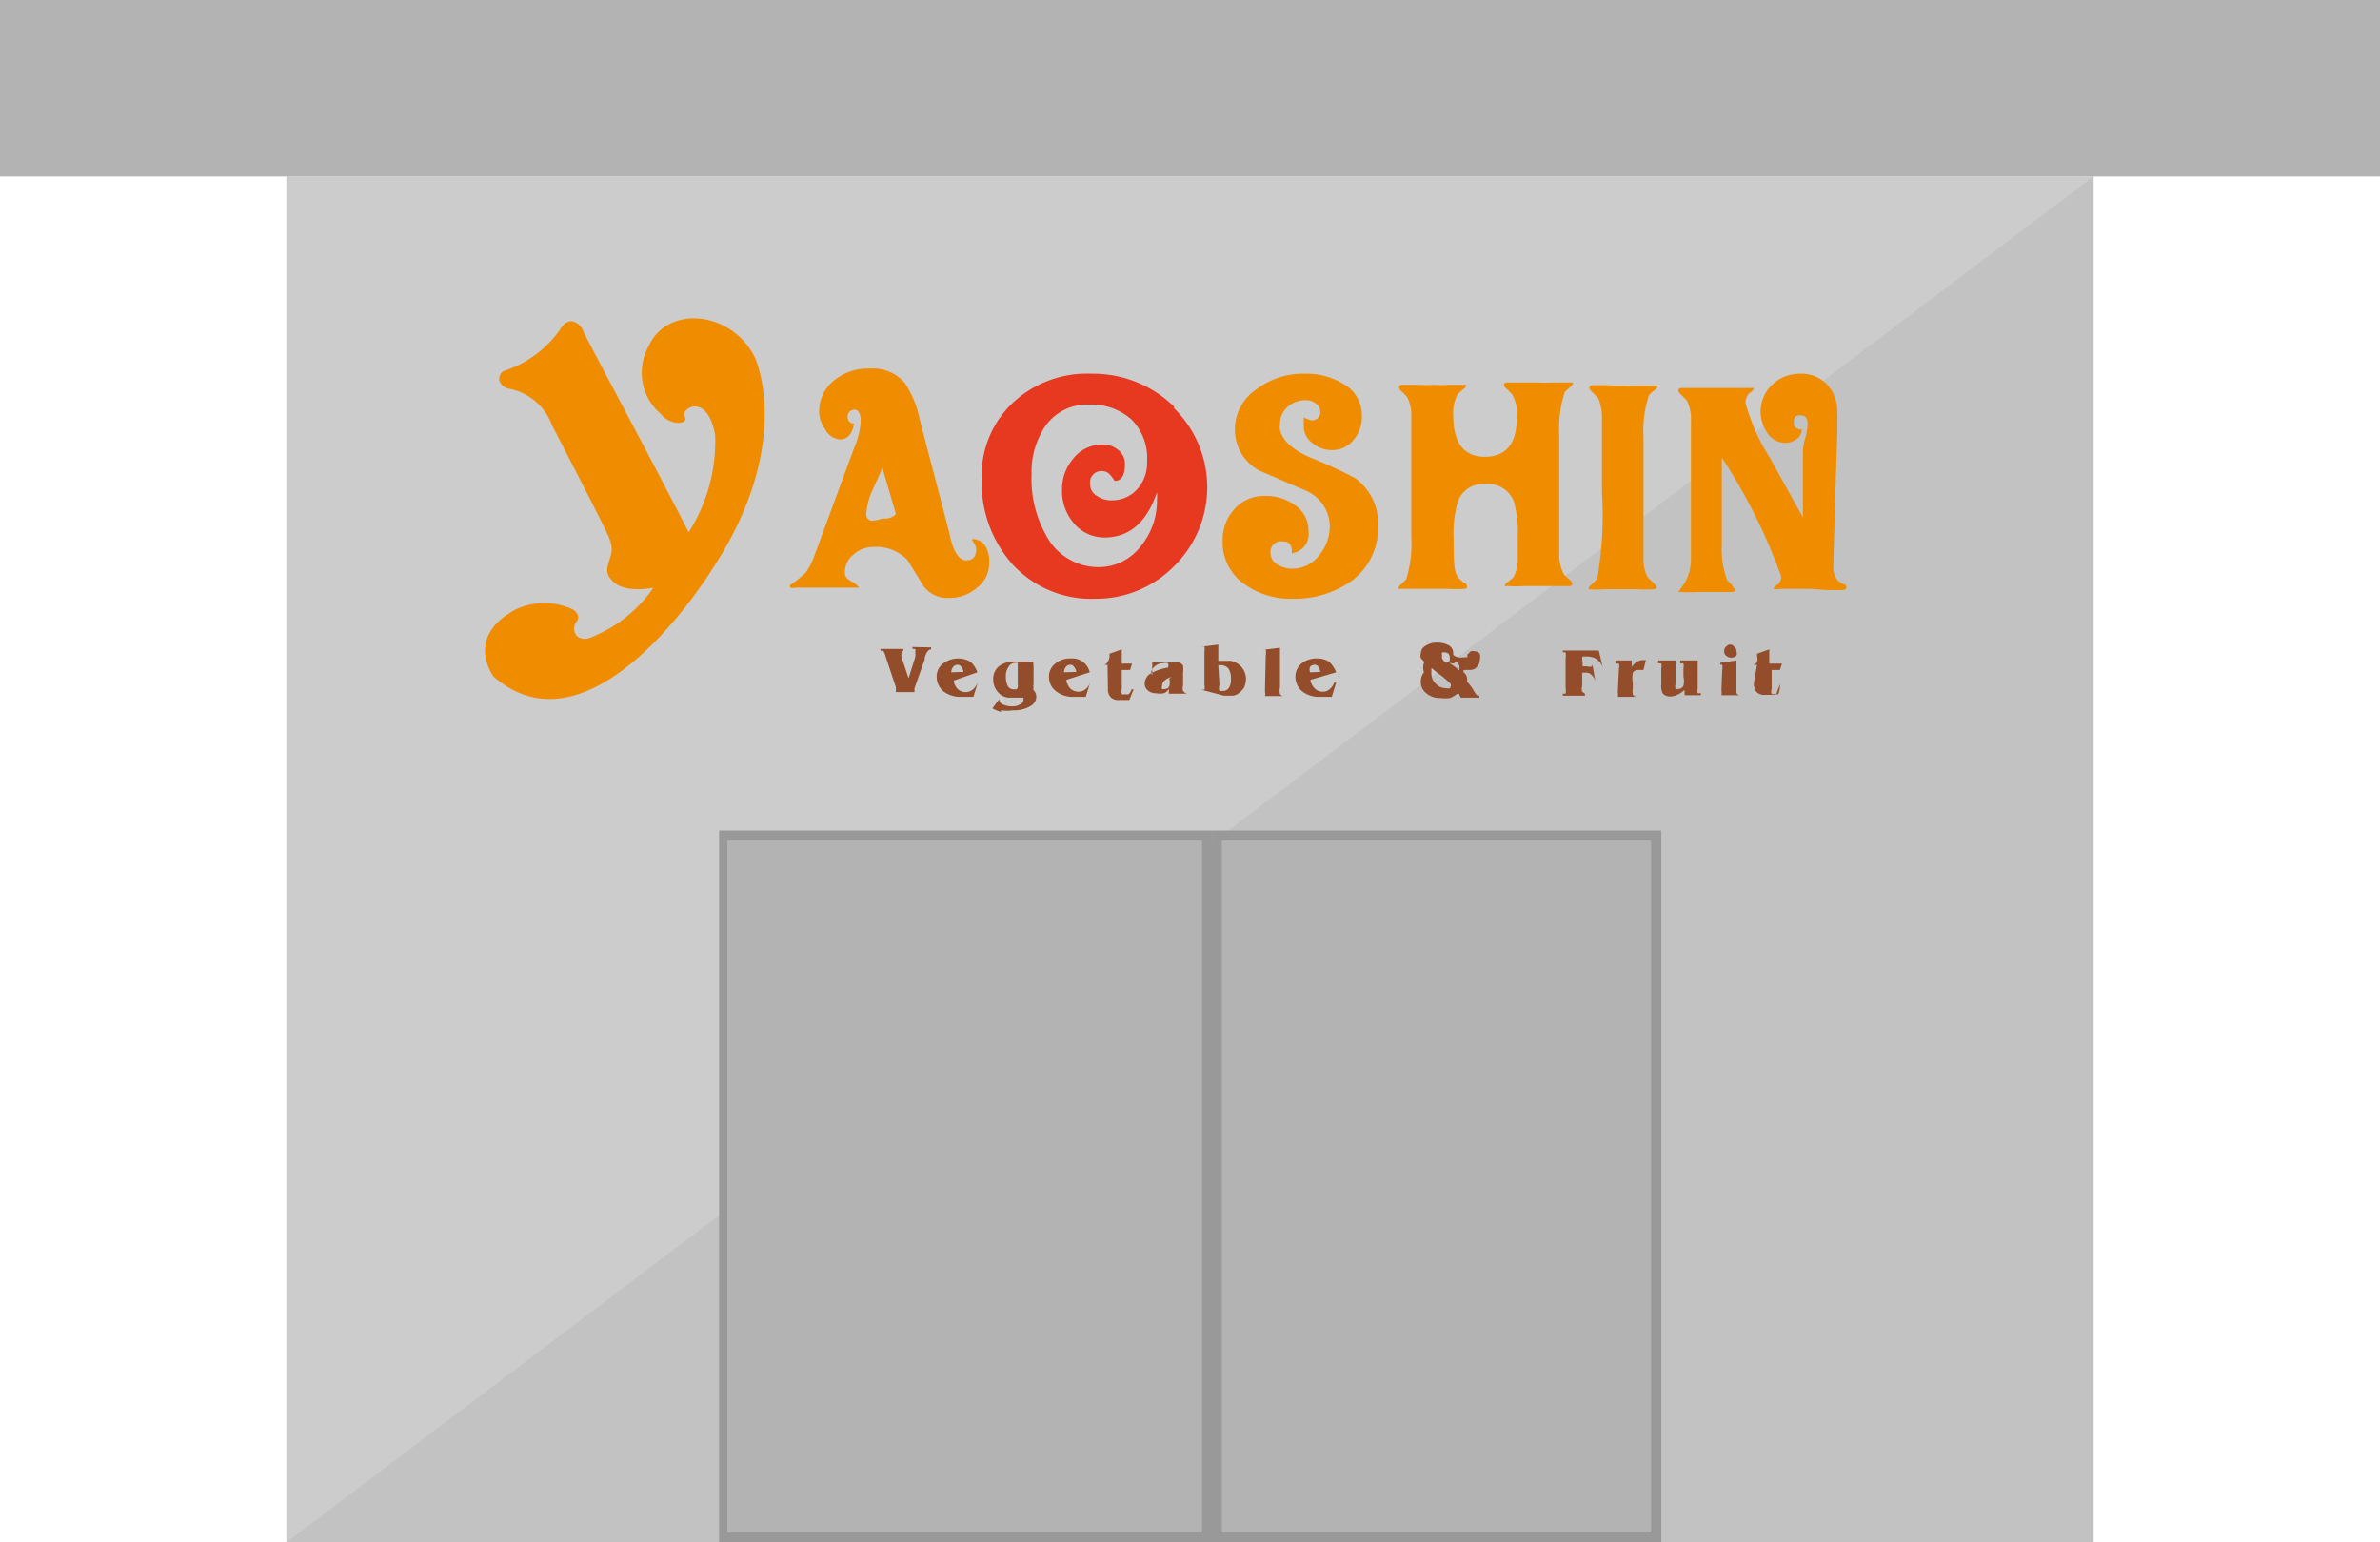 <svg id="レイヤー_1" data-name="レイヤー 1" xmlns="http://www.w3.org/2000/svg" viewBox="0 0 60.17 39"><defs><style>.cls-1{fill:#ccc;}.cls-2{fill:#666;opacity:0.1;}.cls-3{fill:#b3b3b3;}.cls-4{fill:#999;}.cls-5{fill:#f08c00;}.cls-6{fill:#e73820;}.cls-7{fill:#934d2a;}</style></defs><rect class="cls-1" x="7.24" y="4.46" width="45.69" height="34.54"/><polyline class="cls-2" points="52.93 4.46 52.93 39 7.24 39"/><rect class="cls-3" x="30.77" y="21.13" width="11.1" height="17.75"/><path class="cls-4" d="M41.74,21.25v17.5H30.89V21.25H41.74M42,21H30.64V39H42V21Z"/><rect class="cls-3" x="18.31" y="21.13" width="12.21" height="17.75"/><path class="cls-4" d="M30.39,21.25v17.5h-12V21.25h12m.25-.25H18.18V39H30.64V21Z"/><rect class="cls-3" width="60.17" height="4.46"/><path class="cls-5" d="M22.05,13.17A.16.16,0,0,1,21.9,13a1.74,1.74,0,0,1,.15-.59c.09-.19.17-.38.26-.58L22.65,13v0a.39.39,0,0,1-.33.11A1.31,1.31,0,0,1,22.05,13.17Zm-.29-2.53a1.92,1.92,0,0,1-.16.67l-1,2.71a1.75,1.75,0,0,1-.23.46,2.64,2.64,0,0,1-.39.31.08.08,0,0,0,0,.07v0a.33.33,0,0,0,.14,0l.36,0h.77l.4,0c.05,0,.07,0,.07,0s-.06-.09-.18-.15-.18-.13-.18-.22a.57.57,0,0,1,.22-.47.75.75,0,0,1,.5-.19,1.09,1.09,0,0,1,.87.34l.38.62a.74.74,0,0,0,.65.33,1.06,1.06,0,0,0,.71-.25.78.78,0,0,0,.32-.65.76.76,0,0,0-.08-.38.39.39,0,0,0-.31-.21l-.05,0a.41.41,0,0,0,.06.11.3.3,0,0,1,.05.15c0,.19-.09.28-.25.28S24.1,14,24,13.47l-.75-2.87a2.59,2.59,0,0,0-.37-.91A1.05,1.05,0,0,0,22,9.32a1.36,1.36,0,0,0-.89.28,1,1,0,0,0-.4.81.75.75,0,0,0,.15.44.46.46,0,0,0,.37.26c.2,0,.32-.14.36-.4-.11,0-.16-.08-.16-.16a.17.17,0,0,1,.18-.19C21.7,10.36,21.76,10.46,21.76,10.64Z"/><path class="cls-6" d="M27.92,11.92c.07,0,.16.08.26.24h0c.17,0,.26-.13.26-.43a.44.44,0,0,0-.18-.36.59.59,0,0,0-.39-.13.93.93,0,0,0-.74.36,1.19,1.19,0,0,0-.28.78,1.25,1.25,0,0,0,.29.84,1,1,0,0,0,.79.37q.93,0,1.32-1.14a1.15,1.15,0,0,1,0,.19,1.8,1.8,0,0,1-.4,1.16,1.34,1.34,0,0,1-1.08.54,1.49,1.49,0,0,1-1.32-.8A2.9,2.9,0,0,1,26.08,12a2.06,2.06,0,0,1,.35-1.23,1.29,1.29,0,0,1,1.11-.54,1.52,1.52,0,0,1,1.08.39A1.39,1.39,0,0,1,29,11.67a1,1,0,0,1-.24.69.85.85,0,0,1-.66.29.6.6,0,0,1-.35-.1.34.34,0,0,1-.19-.3A.29.29,0,0,1,27.92,11.92Zm1.76-1.64a2.92,2.92,0,0,0-2.08-.83,2.74,2.74,0,0,0-2,.74,2.52,2.52,0,0,0-.78,1.93,3.09,3.09,0,0,0,.77,2.14,2.69,2.69,0,0,0,2.09.88,2.77,2.77,0,0,0,2-.82,2.8,2.8,0,0,0,0-4Z"/><path class="cls-5" d="M33.38,10.41a.26.26,0,0,0-.12-.21.35.35,0,0,0-.24-.08.67.67,0,0,0-.47.17.58.58,0,0,0-.19.45.32.32,0,0,0,0,.13c.07.28.33.51.77.7a11.53,11.53,0,0,1,1.13.52,1.41,1.41,0,0,1,.58,1.22,1.65,1.65,0,0,1-.66,1.37,2.48,2.48,0,0,1-1.5.46,2,2,0,0,1-1.22-.37,1.28,1.28,0,0,1-.55-1.1,1.15,1.15,0,0,1,.3-.8,1,1,0,0,1,.76-.33,1.25,1.25,0,0,1,.75.22.77.77,0,0,1,.36.67.49.49,0,0,1-.42.56v-.05c0-.16-.07-.25-.23-.25a.27.27,0,0,0-.31.3.35.35,0,0,0,.2.3.74.74,0,0,0,.36.09.85.85,0,0,0,.68-.35,1.16,1.16,0,0,0,.26-.73,1,1,0,0,0-.62-.9l-1.16-.5a1.17,1.17,0,0,1-.62-1.06,1.22,1.22,0,0,1,.55-1A1.94,1.94,0,0,1,33,9.45a1.77,1.77,0,0,1,.95.25.9.9,0,0,1,.48.8.88.88,0,0,1-.2.61.68.68,0,0,1-.57.27.73.73,0,0,1-.47-.17.53.53,0,0,1-.23-.44c0-.06,0-.13,0-.22a.63.63,0,0,0,.21.08.24.24,0,0,0,.16-.07A.19.19,0,0,0,33.38,10.41Z"/><path class="cls-5" d="M36.21,14.89l-.38,0h-.48v0s0-.07.08-.12l.12-.12a3,3,0,0,0,.13-1.07s0-.41,0-1.16,0-1.25,0-1.87a1,1,0,0,0-.11-.52l-.12-.12c-.06-.05-.08-.09-.08-.11s0-.07.09-.07l.38,0a3.3,3.3,0,0,0,.39,0,2.93,2.93,0,0,0,.37,0l.36,0h.11l0,0v0s0,.07-.09.12l-.13.12a1,1,0,0,0-.11.53c0,.7.27,1.05.8,1.05s.81-.33.81-1a1,1,0,0,0-.12-.58l-.12-.12c-.06-.05-.09-.09-.09-.11s0-.07.09-.07l.39,0,.39,0a2.93,2.93,0,0,0,.37,0h.51v0s0,.07-.09.13l-.12.11a3,3,0,0,0-.14,1.08v1.17c0,.64,0,1.26,0,1.85a1.07,1.07,0,0,0,.12.52l.12.11c.06.05.09.09.09.11s0,.07-.07.07l-.4,0h-.77a2.57,2.57,0,0,1-.36,0h-.11l0,0v0s0-.06.09-.11l.13-.11a.94.94,0,0,0,.11-.49v-.53a2.92,2.92,0,0,0-.1-.91.7.7,0,0,0-.73-.43.66.66,0,0,0-.69.47,2.78,2.78,0,0,0-.1.92c0,.55,0,.88.14,1l.11.1c.06,0,.09.08.09.1s0,.06-.07.06a3.36,3.36,0,0,1-.4,0Z"/><path class="cls-5" d="M41.07,9.75a2.88,2.88,0,0,0,.36,0l.37,0h.11l0,0v0s0,.07-.09.12a.85.85,0,0,0-.13.12,2.81,2.81,0,0,0-.14,1.06v1.16q0,1,0,1.89a1,1,0,0,0,.1.49l.13.13c.06.06.1.1.1.12s0,.06-.07.06a3.51,3.51,0,0,1-.41,0h-.82a3.57,3.57,0,0,1-.42,0h0v0s0-.07.09-.13l.13-.13a9.48,9.48,0,0,0,.12-2.19c0-.65,0-1.28,0-1.89a1.14,1.14,0,0,0-.1-.5l-.13-.13q-.09-.09-.09-.12s0-.07.09-.07l.39,0A3.13,3.13,0,0,0,41.07,9.75Z"/><path class="cls-5" d="M45.76,14.89h-.38l-.38,0a.42.42,0,0,1-.16,0v0s0-.06.09-.1a.25.25,0,0,0,.1-.22,14.21,14.21,0,0,0-1.5-3c0,.39,0,.79,0,1.21v1a2.16,2.16,0,0,0,.14.9l.12.11c0,.06.08.09.08.12s0,.06-.13.06l-.23,0h-.6a3.42,3.42,0,0,1-.41,0h-.07l0,0v0s0,0,.15-.21a1.21,1.21,0,0,0,.17-.6c0-.38,0-.93,0-1.66s0-1.28,0-1.87a1,1,0,0,0-.11-.51l-.12-.12q-.09-.09-.09-.12s0-.07.07-.07l.46,0,.46,0,.38,0,.38,0h.16v0s0,.06-.1.12a.33.33,0,0,0-.11.26,5.07,5.07,0,0,0,.63,1.41c.27.49.55,1,.82,1.48,0-.64,0-1.19,0-1.66a1.57,1.57,0,0,1,.06-.35,1.48,1.48,0,0,0,.06-.36c0-.14-.06-.21-.19-.21s-.16.06-.16.18.07.18.2.18l0,0a.29.29,0,0,1-.14.25.49.49,0,0,1-.28.09.56.56,0,0,1-.46-.27.94.94,0,0,1,.14-1.21,1,1,0,0,1,.69-.27.9.9,0,0,1,.69.27,1,1,0,0,1,.26.71,1.7,1.7,0,0,1,0,.26c0,.11,0,.2,0,.25-.07,2.17-.1,3.29-.1,3.36a.54.54,0,0,0,.12.39l.12.08q.09,0,.09.09s0,.06-.11.06l-.39,0Z"/><path class="cls-5" d="M17.41,13.46A4.28,4.28,0,0,0,18.08,11c-.2-1.11-.89-.66-.77-.47s-.34.26-.6-.06a1.37,1.37,0,0,1-.32-1.7c.48-1.09,2.13-.9,2.7.28,0,0,1,2.17-1.07,5.32,0,0-3,4.94-5.54,2.74,0,0-.76-1,.56-1.7a1.69,1.69,0,0,1,1.44,0s.24.14.09.32,0,.59.46.35a3.45,3.45,0,0,0,1.49-1.22s-.77.17-1.06-.2a.35.35,0,0,1-.09-.37c.06-.26.18-.36,0-.76s-1.41-2.77-1.41-2.77a1.45,1.45,0,0,0-1.08-.93.31.31,0,0,1-.26-.22c0-.2.12-.23.18-.25a2.79,2.79,0,0,0,1.34-1c.25-.44.54-.16.6,0S16.57,11.8,17.41,13.46Z"/><path class="cls-7" d="M23.54,16.37v.05c-.07,0-.12.08-.16.2a.17.17,0,0,0,0,.05l-.26.73s0,0,0,.05v0s0,0,0,0l0,0v.05h-.47v-.05a.05.05,0,0,0,0,0l0,0s0,0,0-.07a0,0,0,0,1,0,0l-.26-.78a.38.38,0,0,0-.06-.14.1.1,0,0,0-.07,0v-.05h.58v.05l-.05,0s0,0,0,.06a.13.13,0,0,0,0,0,.29.29,0,0,0,0,.09l.18.54.17-.54a.33.33,0,0,0,0-.1.11.11,0,0,0,0-.05.08.08,0,0,0,0-.05s0,0-.07,0v-.05Z"/><path class="cls-7" d="M24.05,17V17a.22.22,0,0,1,.05-.14.14.14,0,0,1,.11-.05.1.1,0,0,1,.09.05.32.32,0,0,1,.06.13Zm.66,0a.61.61,0,0,0-.18-.27.63.63,0,0,0-.69.05.41.41,0,0,0-.16.34.48.48,0,0,0,.17.36.7.7,0,0,0,.44.14h.32l.11-.36h0a.46.46,0,0,1-.12.17.29.29,0,0,1-.38,0,.38.38,0,0,1-.11-.22Z"/><path class="cls-7" d="M25.7,17.43s0,0-.08,0a.17.17,0,0,1-.14-.08.52.52,0,0,1-.05-.23.4.4,0,0,1,.07-.26.19.19,0,0,1,.17-.1h.06v.56A.11.11,0,0,1,25.7,17.43Zm-.39.53a1,1,0,0,0,.3,0,.81.81,0,0,0,.43-.1.28.28,0,0,0,.16-.25.25.25,0,0,0-.07-.16l0,0a.09.09,0,0,1,0-.06.2.2,0,0,1,0-.09v-.46a.23.23,0,0,1,0-.11s0,0,.08,0v0h-.54a.62.62,0,0,0-.42.12.42.42,0,0,0-.14.34.48.48,0,0,0,.11.3.39.39,0,0,0,.28.15l.17,0h.12s.07,0,.08,0a.06.06,0,0,1,0,.06.12.12,0,0,1-.08.11.36.36,0,0,1-.19.05.58.58,0,0,1-.25-.05.15.15,0,0,1-.09-.13s0,0,0,0v0l0,0-.17.23A.85.85,0,0,0,25.31,18Z"/><path class="cls-7" d="M26.9,17v0a.1.1,0,0,1,0,0,.22.22,0,0,1,.05-.14.14.14,0,0,1,.11-.05.09.09,0,0,1,.09.05.23.23,0,0,1,.06.13Zm.65,0a.45.45,0,0,0-.48-.35.56.56,0,0,0-.39.13.41.41,0,0,0-.16.34.45.45,0,0,0,.18.36.68.68,0,0,0,.44.14h.31l.11-.36h0a.37.37,0,0,1-.12.17.27.27,0,0,1-.17.06.3.3,0,0,1-.21-.08.38.38,0,0,1-.1-.22Z"/><path class="cls-7" d="M28,16.81H27.9v0s.07,0,.1-.07a.25.25,0,0,0,.05-.15v0s0,0,0-.06l.31-.11v.36h.21l.05,0-.05.16h-.21v.48a.31.31,0,0,0,0,.13.08.08,0,0,0,.08,0,.13.13,0,0,0,.1,0,.35.35,0,0,0,.07-.12h.05l-.11.27-.15,0H28.3a.28.28,0,0,1-.22-.07.29.29,0,0,1-.07-.22Z"/><path class="cls-7" d="M29.56,17.16a.34.34,0,0,1,0,.19.11.11,0,0,1-.11.07.09.09,0,0,1-.07,0,.08.08,0,0,1,0-.07.18.18,0,0,1,.06-.14.38.38,0,0,1,.18-.09ZM29.1,17a.3.3,0,0,1,.12-.17.31.31,0,0,1,.19-.06.21.21,0,0,1,.12,0,.18.18,0,0,1,0,.11v0a1.3,1.3,0,0,0-.44.15.3.3,0,0,0-.15.25.22.22,0,0,0,.08.18.33.33,0,0,0,.21.07.53.53,0,0,0,.19,0,.24.24,0,0,0,.13-.11.25.25,0,0,1,0,.07l0,.05H30v0a.22.22,0,0,1-.09-.07.21.21,0,0,1,0-.13V17a.59.59,0,0,0,0-.17.24.24,0,0,0-.09-.08l-.12,0h-.16l-.22,0-.13,0-.06,0h0l0,.33Z"/><path class="cls-7" d="M30.8,16.82h.06a.24.24,0,0,1,.2.09.44.44,0,0,1,.06.25.39.39,0,0,1-.05.23.17.17,0,0,1-.15.08s-.08,0-.09,0a.24.24,0,0,1,0-.15Zm.14.77.22,0a.29.29,0,0,0,.14-.05.54.54,0,0,0,.15-.15.54.54,0,0,0,.05-.22.46.46,0,0,0-.23-.4.38.38,0,0,0-.16-.06l-.25,0H30.8V16.3l-.41.05v0a.06.06,0,0,1,.06,0,.45.45,0,0,1,0,.14v.83a.29.29,0,0,1,0,.12l-.08,0v0Z"/><path class="cls-7" d="M32,16.57a.37.37,0,0,0,0-.14.06.06,0,0,0-.06,0v0l.42-.05v1a.35.35,0,0,0,0,.17.12.12,0,0,0,.08.05v0h-.53v0l.07,0a.2.2,0,0,0,0-.11Z"/><path class="cls-7" d="M33.12,17V17a.21.21,0,0,1,0-.14.16.16,0,0,1,.11-.05.11.11,0,0,1,.1.05.32.32,0,0,1,.05.13Zm.66,0a.71.71,0,0,0-.18-.27.56.56,0,0,0-.3-.08.6.6,0,0,0-.4.13.43.43,0,0,0-.15.34.48.48,0,0,0,.17.36.68.68,0,0,0,.44.14h.31l.11-.36h-.05a.37.37,0,0,1-.12.17.24.24,0,0,1-.17.06.28.28,0,0,1-.2-.08.38.38,0,0,1-.11-.22Z"/><path class="cls-7" d="M36.46,16.65a.13.13,0,0,1,0-.08.09.09,0,0,1,0-.07.11.11,0,0,1,.07,0,.11.11,0,0,1,.12.12.19.19,0,0,1,0,.08.16.16,0,0,1-.08.06A.24.24,0,0,1,36.46,16.65Zm.29.13.06-.05a.18.18,0,0,1,.08.09.28.28,0,0,1,0,.13v0a1,1,0,0,0-.15-.12l-.1-.07Zm-.09.62a.2.2,0,0,1-.11,0,.34.34,0,0,1-.25-.11.33.33,0,0,1-.11-.23.19.19,0,0,1,0-.08.41.41,0,0,1,0-.09l.13.11a2.15,2.15,0,0,1,.36.3A.18.18,0,0,1,36.66,17.4ZM36,17a.36.36,0,0,0-.08.23.36.36,0,0,0,.14.3.52.52,0,0,0,.36.12.93.93,0,0,0,.24,0,.8.8,0,0,0,.21-.13l.06.12v0h.47v-.05l-.05,0-.06-.07,0,0a1.2,1.2,0,0,0-.2-.28v-.08A.2.2,0,0,0,37,17s0,0,0-.06l.09,0,.08,0a.21.21,0,0,0,.17-.08.24.24,0,0,0,.07-.18.25.25,0,0,0,0-.15.14.14,0,0,0-.12-.06.2.2,0,0,0-.11,0l-.09.09,0,0,0,0h0s0,0,0,0a.05.05,0,0,1,0,0,.05.05,0,0,1,0,.06s-.05,0-.09,0a.27.27,0,0,1-.13,0,.31.31,0,0,1-.13-.06.35.35,0,0,1,0-.06.08.08,0,0,0,0,0,.22.22,0,0,0-.11-.18.59.59,0,0,0-.29-.07.51.51,0,0,0-.3.08.22.22,0,0,0-.12.19.21.21,0,0,0,0,.12l.09.1A.35.35,0,0,0,36,17Z"/><path class="cls-7" d="M40,17.35a.22.22,0,0,0,0,.14s0,0,.07.05v.05h-.56v-.05s.06,0,.07,0a.4.4,0,0,0,0-.15v-.74a.4.4,0,0,0,0-.15.08.08,0,0,0-.07,0v-.05h.91l0,0,.1.42h0a.43.43,0,0,0-.15-.2.45.45,0,0,0-.25-.07l-.11,0a.19.19,0,0,0,0,.13v.12h.11a.21.21,0,0,0,.13,0,.19.19,0,0,0,0-.11h0l.08.48h0a.34.34,0,0,0-.1-.16.19.19,0,0,0-.16-.05H40Z"/><path class="cls-7" d="M40.93,16.9a.29.29,0,0,0,0-.12s0,0-.08,0V16.7l.4,0a.24.24,0,0,1,0,.08.24.24,0,0,1,0,.09.4.4,0,0,1,.13-.13.3.3,0,0,1,.15-.05h.08l-.06.25-.08,0-.06,0a.16.16,0,0,0-.13.07.72.72,0,0,0,0,.26v.13a.47.47,0,0,0,0,.16.12.12,0,0,0,.08.06v0h-.53v0s.06,0,.07,0a.2.2,0,0,0,0-.11Z"/><path class="cls-7" d="M42,17.3v-.4a.29.29,0,0,0,0-.12.1.1,0,0,0-.08,0V16.7l.44,0v.6a.22.22,0,0,0,0,.12.08.08,0,0,0,.07,0,.14.14,0,0,0,.13-.08.47.47,0,0,0,0-.23V16.9a.29.29,0,0,0,0-.12.1.1,0,0,0-.08,0V16.7l.44,0v.71a.29.29,0,0,0,0,.12s0,0,.08,0v.05h-.41a.64.64,0,0,1,0-.07.17.17,0,0,1,0-.07.59.59,0,0,1-.17.12.41.41,0,0,1-.19.05.26.26,0,0,1-.19-.07A.41.41,0,0,1,42,17.3Z"/><path class="cls-7" d="M43.72,16.3a.13.13,0,0,1,.12.05.14.14,0,0,1,.06.12.16.16,0,0,1,0,.11.21.21,0,0,1-.13.05.19.19,0,0,1-.13-.05.13.13,0,0,1-.05-.11.13.13,0,0,1,.05-.12A.15.15,0,0,1,43.72,16.3Zm-.18.65a.37.37,0,0,0,0-.14.05.05,0,0,0-.05,0v-.05l.41-.06v.66c0,.08,0,.14,0,.16a.1.1,0,0,0,.08.06v0h-.53v0l.07,0a.29.29,0,0,0,0-.12Z"/><path class="cls-7" d="M44.42,16.81h-.1v0a.13.13,0,0,0,.1-.07.24.24,0,0,0,0-.15v0a.18.18,0,0,0,0-.06l.31-.11v.36H45l.05,0-.05.16h-.21v.48a.19.19,0,0,0,0,.13s0,0,.08,0a.12.12,0,0,0,.09,0A.62.62,0,0,0,45,17.3h0l-.1.27-.15,0h-.12a.29.29,0,0,1-.22-.07.34.34,0,0,1-.07-.22Z"/></svg>